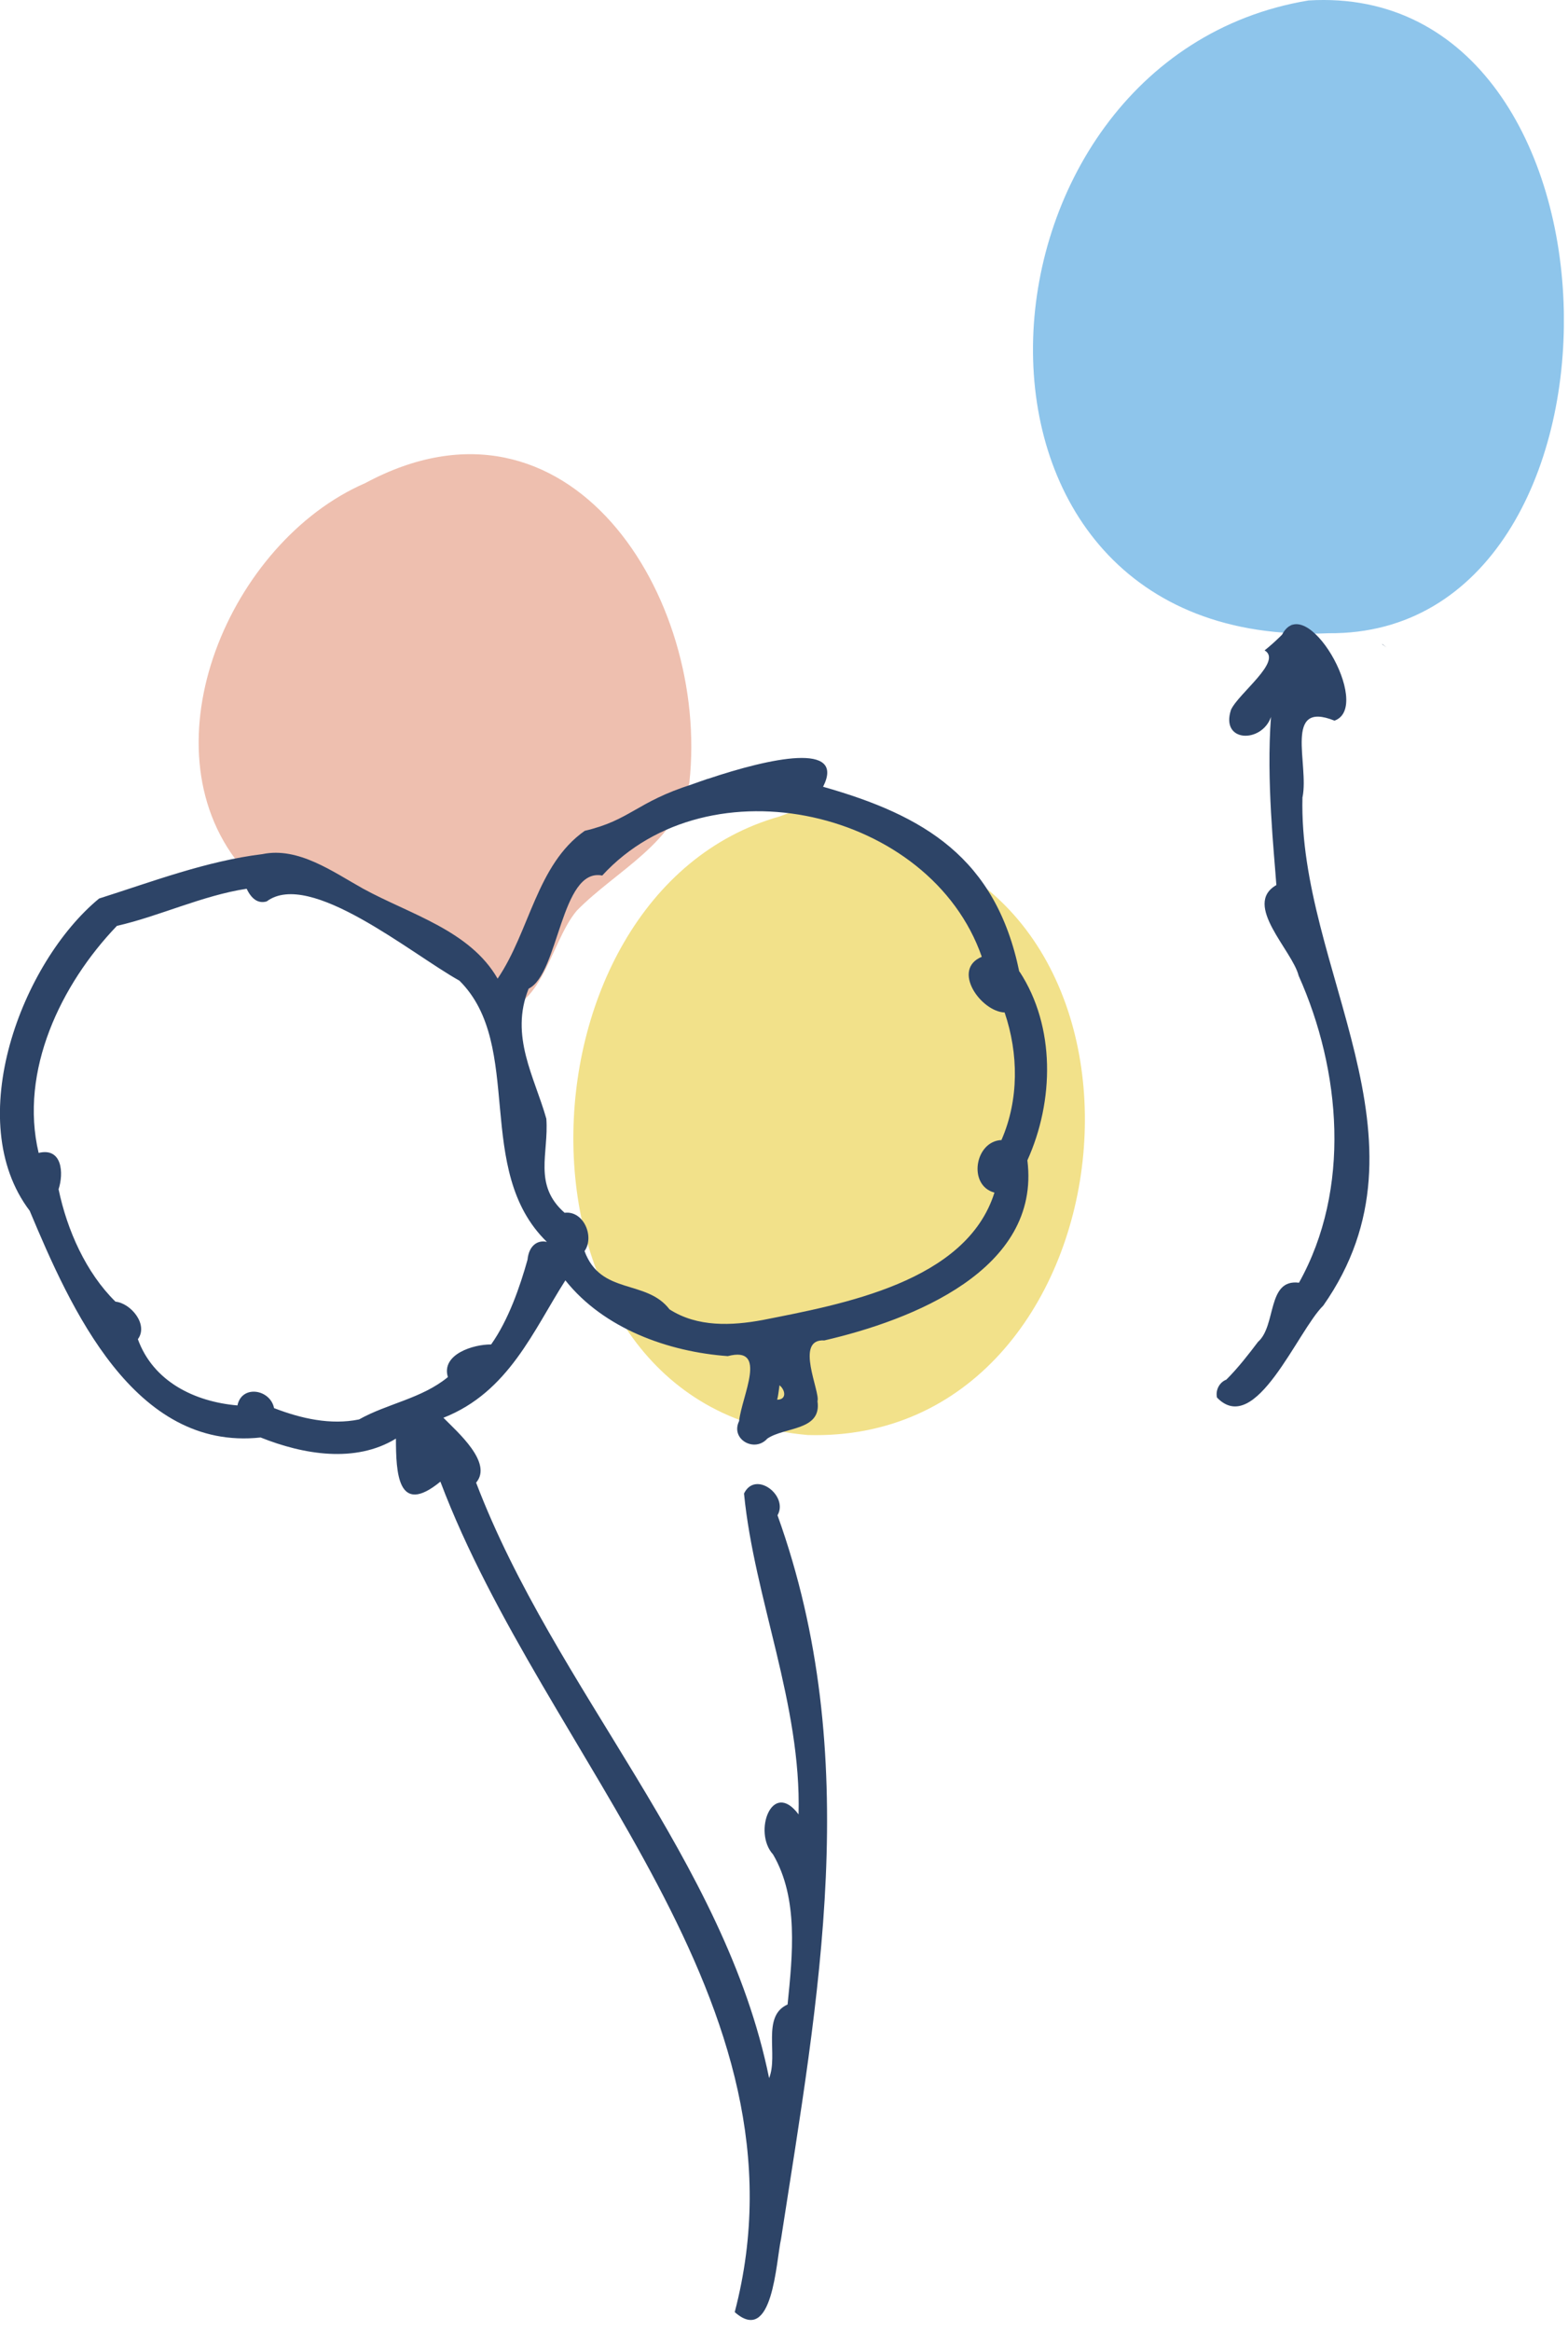 <svg width="140" height="208" viewBox="0 0 140 208" fill="none" xmlns="http://www.w3.org/2000/svg">
<g clip-path="url(#clip0_739_13407)">
<path d="M43.401 89.99C37.811 82.76 30.401 79.23 21.381 77.13C12.801 66.44 20.521 48.35 32.601 43.11C50.771 33.34 63.361 53.24 61.551 69.82C60.411 75.23 55.001 77.67 51.501 81.25C49.011 84.18 48.281 91.18 43.391 90L43.401 89.99Z" fill="#EEBFAF"/>
<path d="M72.121 128.04C44.171 125.64 45.111 79.76 69.601 72.85C72.501 71.74 77.031 70.52 77.871 74.71C106.661 79.85 101.101 128.88 72.121 128.04Z" fill="#F2E18A"/>
<path d="M118.65 56.5C82.25 58.12 85.21 5.3 116.83 0.04C146.6 -1.76 147.24 56.73 118.65 56.5Z" fill="#8EC5EB"/>
<path d="M91.01 86.71C88.91 76.52 82.49 72.75 73.49 70.2C75.53 66.17 68.76 67.63 63.19 69.5C63.19 69.49 63.21 69.49 63.22 69.48C62.73 69.64 62.27 69.82 61.79 69.98C61.79 69.98 61.79 69.98 61.8 69.98C56.8 71.57 56.3 73.17 52.21 74.13C47.91 77.15 47.31 83.08 44.43 87.32C41.95 83 36.59 81.58 32.4 79.28C29.74 77.8 26.64 75.54 23.43 76.21C18.44 76.82 13.64 78.65 8.85 80.17C1.95 85.85 -3.45 99.99 2.65 108.03C6.3 116.73 11.97 129.49 23.27 128.26C27.07 129.78 31.72 130.58 35.35 128.36C35.36 131.37 35.49 135.34 39.32 132.2C48.64 156.86 72.86 178.6 65.6 206.3C69.01 209.3 69.28 201.82 69.74 199.75C73.06 178.26 77.17 156.76 69.42 135.2C70.43 133.47 67.45 131.15 66.43 133.26C67.35 142.66 71.56 152.03 71.3 161.89C68.93 158.72 67.21 163.48 69.02 165.46C71.32 169.38 70.76 174.47 70.32 178.85C67.97 179.9 69.51 183.34 68.67 185.42C64.71 165.93 49.55 150.75 42.51 132.29C44.02 130.52 40.86 127.79 39.59 126.5C45.43 124.21 47.64 118.67 50.48 114.24C53.91 118.56 59.7 120.62 64.98 121C68.62 120.05 66.23 124.54 65.99 126.8C65.2 128.42 67.37 129.64 68.51 128.36C70.06 127.3 73.38 127.68 72.99 125.02C73.25 124.17 70.91 119.43 73.6 119.6C81.39 117.8 92.96 113.32 91.73 103.53C94.12 98.25 94.25 91.61 91.03 86.69L91.01 86.71ZM47.1 112.4C46.43 114.79 45.41 117.76 43.85 119.96C42.27 119.94 39.37 120.84 39.99 122.87C37.66 124.79 34.56 125.24 32.06 126.65C29.52 127.17 26.88 126.57 24.47 125.64C24.14 123.96 21.59 123.52 21.2 125.4C17.37 125.07 13.68 123.27 12.31 119.49C13.27 118.19 11.69 116.28 10.31 116.14C7.69 113.57 5.99 109.77 5.23 106.11C5.7 104.68 5.56 102.36 3.45 102.87C1.71 95.55 5.44 87.82 10.44 82.61C14.17 81.77 18.07 79.9 22.02 79.3C22.43 80.15 23 80.66 23.81 80.43C27.66 77.55 36.72 85.11 41.02 87.5C46.87 93.31 42.23 104.39 48.83 110.81C48.06 110.62 47.23 111.07 47.1 112.4ZM69.42 124.88L69.39 124.9C69.5 124.46 69.53 124.03 69.6 123.6C70.11 124.01 70.27 124.86 69.42 124.89V124.88ZM89.43 101.72C87.04 101.81 86.39 105.77 88.79 106.41C86.28 114.4 75.17 116.38 68.09 117.78C65.34 118.29 62.27 118.43 59.78 116.83C57.7 114.11 53.65 115.59 52.19 111.63C53.1 110.34 52.11 108 50.41 108.21C47.58 105.72 49.01 102.91 48.78 99.82C47.73 96.09 45.49 92.45 47.2 88.21C49.9 86.91 50.07 77.39 53.77 78.12C63.29 67.73 83.08 72.23 87.66 85.37C84.92 86.51 87.58 90.26 89.7 90.34C90.94 94 90.99 98.11 89.42 101.71L89.43 101.72Z" fill="#2D4467"/>
<path d="M123.431 57.49C123.431 57.49 123.401 57.47 123.381 57.47C123.531 57.57 123.671 57.67 123.801 57.76C123.691 57.67 123.551 57.57 123.431 57.48V57.49Z" fill="#2D4467"/>
<path d="M116.301 71.11C116.891 68.19 114.571 62.46 119.151 64.3C122.651 63.06 116.471 52.31 114.401 56.77C114.771 56.35 115.151 55.94 115.521 55.52C114.671 56.46 113.831 57.3 112.911 58.03C114.541 58.99 110.591 61.85 109.911 63.33C108.941 66.27 112.661 66.33 113.481 63.97C113.051 69.63 113.761 76.09 113.961 78.97C110.921 80.71 115.381 84.78 115.951 87.06C119.731 95.5 120.651 106.09 115.981 114.45C113.101 114.09 113.981 118.28 112.321 119.73C111.521 120.79 110.531 122.07 109.491 123.1C108.871 123.34 108.511 124.04 108.661 124.7C112.101 128.26 115.841 118.75 118.151 116.49C128.571 101.64 115.891 86.53 116.291 71.12L116.301 71.11Z" fill="#2D4467"/>
</g>
<defs>
<clipPath id="clip0_739_13407">
<rect width="139.63" height="207.03" fill="white"/>
</clipPath>
</defs>
</svg>
